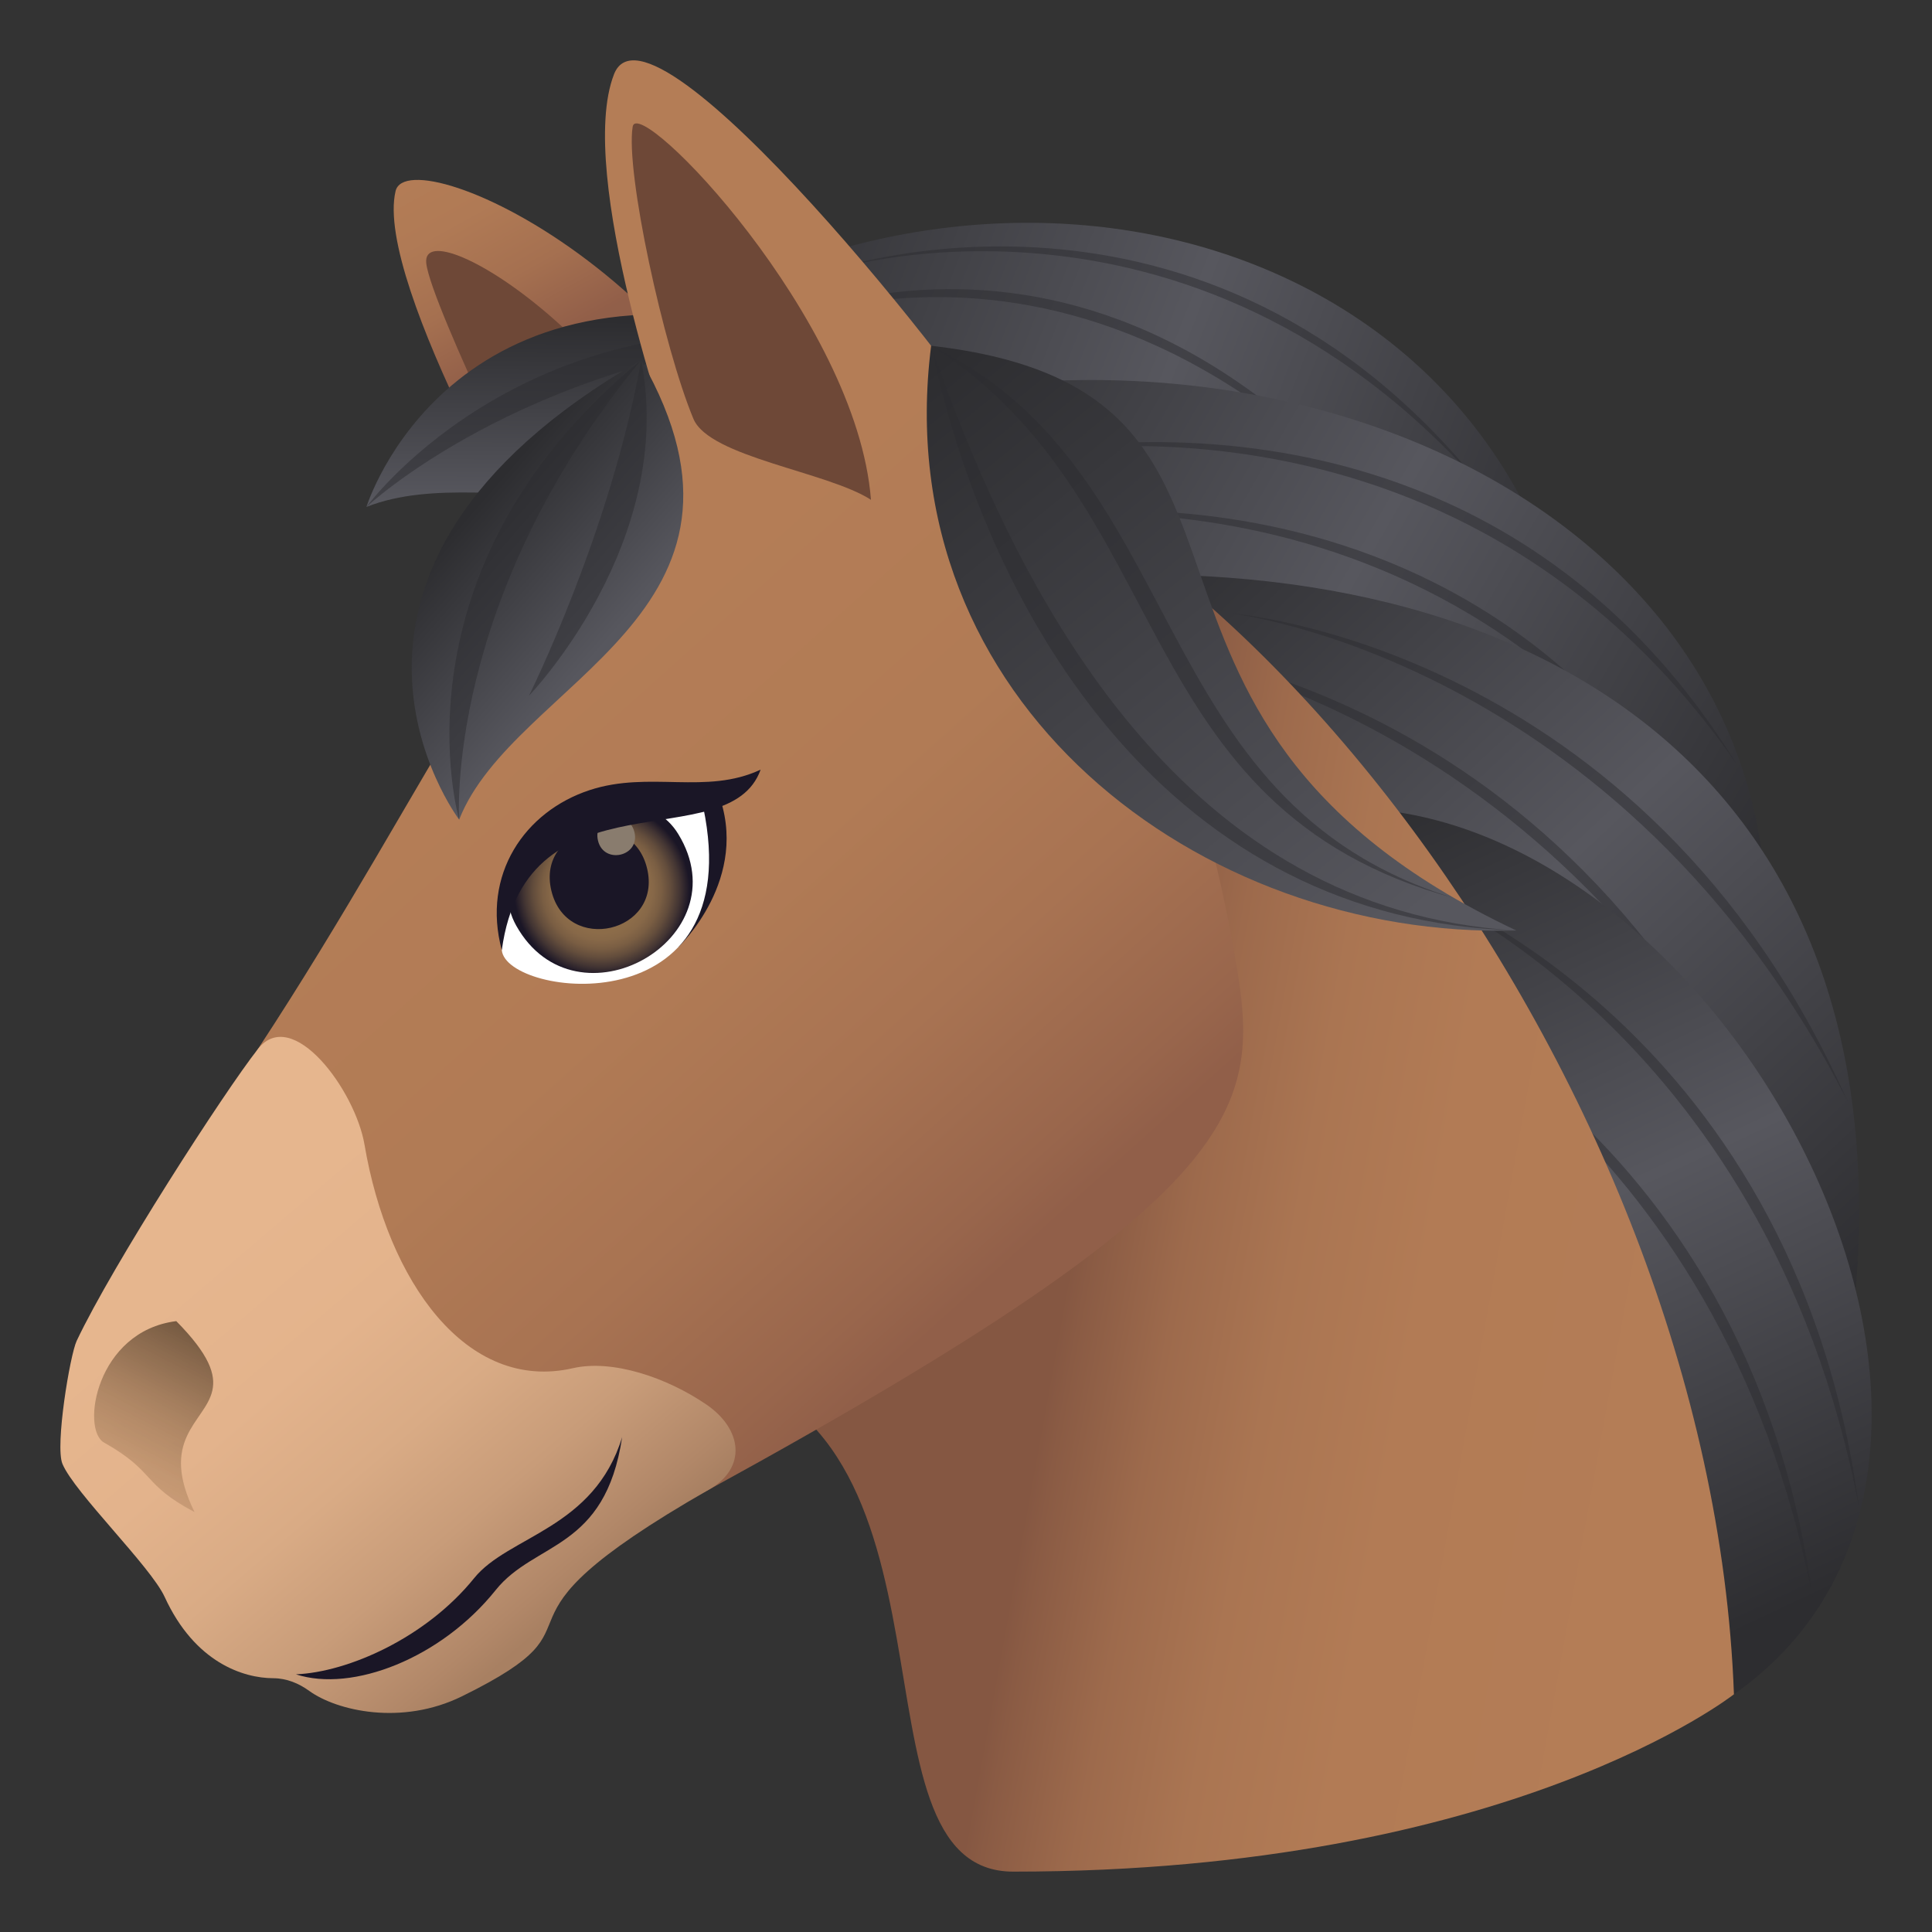 <svg xmlns="http://www.w3.org/2000/svg" xml:space="preserve" style="enable-background:new 0 0 64 64" viewBox="0 0 64 64"><rect x="0" y="0" width="64" height="64" fill="#333333" stroke="none"/><linearGradient id="a" x1="22.706" x2="52.638" y1="9.133" y2="20.845" gradientUnits="userSpaceOnUse"><stop offset="0" style="stop-color:#2d2d30"/><stop offset=".5" style="stop-color:#57575e"/><stop offset="1" style="stop-color:#2d2d30"/></linearGradient><path d="M21.977 10.762c7.238 9.744 21.735 17.306 30.263 11.237-2.37-13.85-18.113-18.453-30.263-11.237z" style="fill:url(#a)"/><path d="M27.355 9.002s12.014-3.949 21.781 7.183C39.888 4.543 27.355 9.002 27.355 9.002z" style="opacity:.5;fill:#2d2d30"/><path d="M23.673 11.58s10.728-6.297 21.79 5.076c-10.654-12.036-21.79-5.077-21.79-5.077z" style="opacity:.5;fill:#2d2d30"/><linearGradient id="b" x1="28.608" x2="58.661" y1="12.366" y2="29.733" gradientUnits="userSpaceOnUse"><stop offset="0" style="stop-color:#2d2d30"/><stop offset=".5" style="stop-color:#57575e"/><stop offset="1" style="stop-color:#2d2d30"/></linearGradient><path d="M27.373 13.85c5.938 11.126 20.389 21.218 31.143 17.141.339-14.078-16.128-21.547-31.143-17.14z" style="fill:url(#b)"/><path d="M33.138 15.182s14.923-3.515 24.398 10.142c-8.767-14.2-24.398-10.142-24.398-10.142z" style="opacity:.5;fill:#2d2d30"/><path d="M32.751 17.27s15.055-2.965 23.966 11.028c-8.182-14.51-23.966-11.027-23.966-11.027z" style="opacity:.5;fill:#2d2d30"/><linearGradient id="c" x1="37.974" x2="61.675" y1="17.727" y2="43.065" gradientUnits="userSpaceOnUse"><stop offset="0" style="stop-color:#2d2d30"/><stop offset=".5" style="stop-color:#57575e"/><stop offset="1" style="stop-color:#2d2d30"/></linearGradient><path d="M36.34 19.057c2.694 12.209 13.293 27.79 24.795 26.508 2.956-18.876-9.093-27.062-24.795-26.508z" style="fill:url(#c)"/><path d="M40.715 20.308S53.67 21.752 61.192 36.46c-6.747-15.158-20.477-16.15-20.477-16.15z" style="opacity:.5;fill:#2d2d30"/><path d="M36.272 21.224s13.022.694 21.476 14.94c-7.708-14.741-21.476-14.94-21.476-14.94z" style="opacity:.5;fill:#2d2d30"/><linearGradient id="d" x1="46.721" x2="59.485" y1="26.156" y2="53.234" gradientUnits="userSpaceOnUse"><stop offset="0" style="stop-color:#2d2d30"/><stop offset=".5" style="stop-color:#57575e"/><stop offset="1" style="stop-color:#2d2d30"/></linearGradient><path d="M45.355 26.8C43.324 39.12 48.96 48.954 57.44 56.125c11.011-7.734.148-28.474-12.084-29.325z" style="fill:url(#d)"/><path d="M46.458 29.154s12.063 4.699 15.125 20.783c-2.185-16.321-15.125-20.783-15.125-20.783z" style="opacity:.5;fill:#2d2d30"/><path d="M44.94 32.253s12.063 4.698 15.124 20.782c-2.185-16.32-15.125-20.782-15.125-20.782z" style="opacity:.5;fill:#2d2d30"/><linearGradient id="e" x1="30.258" x2="56.231" y1="37.807" y2="42.514" gradientUnits="userSpaceOnUse"><stop offset=".221" style="stop-color:#855742"/><stop offset=".245" style="stop-color:#8a5b44"/><stop offset=".358" style="stop-color:#9d6a4c"/><stop offset=".492" style="stop-color:#aa7552"/><stop offset=".663" style="stop-color:#b27b55"/><stop offset="1" style="stop-color:#b47d56"/></linearGradient><path d="M27.233 13.704C21.08 22.848 23.13 45.25 23.13 45.25 32.532 46.91 27.773 62 33.563 62c16.438 0 23.876-5.875 23.876-5.875-.757-20.591-17.566-41.646-30.206-42.421z" style="fill:url(#e)"/><linearGradient id="f" x1="1.475" x2="-1.177" y1="13.489" y2="6.436" gradientTransform="rotate(-8.27 -5.926 -104.337)" gradientUnits="userSpaceOnUse"><stop offset="0" style="stop-color:#915f49"/><stop offset=".007" style="stop-color:#925f49"/><stop offset=".328" style="stop-color:#a57050"/><stop offset=".656" style="stop-color:#b07a55"/><stop offset="1" style="stop-color:#b47d56"/></linearGradient><path d="M13.104 6.33c.436-1.843 11.852 3.241 14.023 14.193.148.702-5.26.776-8.884-1.24 0 0-5.865-9.898-5.139-12.953z" style="fill:url(#f)"/><path d="M14.121 8.723c-.226-1.955 8.35 3.33 9.722 10.936.094.487-3.037.434-5.52-1.349 0 0-4.04-8.173-4.202-9.586z" style="fill:#6e4837"/><linearGradient id="g" x1="98.621" x2="102.101" y1="-34.046" y2="-29.206" gradientTransform="rotate(36.182 -9.366 -132.923)" gradientUnits="userSpaceOnUse"><stop offset="0" style="stop-color:#2d2d30"/><stop offset="1" style="stop-color:#57575e"/></linearGradient><path d="M26.654 11.09c-3.625 8.14-10.144 3.973-14.515 5.703 0 0 2.719-8.86 14.515-5.702z" style="fill:url(#g)"/><path d="M12.139 16.793s4.81-6.594 14.515-5.702c-9.4.89-14.515 5.702-14.515 5.702zm4.28-1.115s5.483-1.694 10.235-4.587c-3.838 4.459-10.235 4.587-10.235 4.587z" style="opacity:.5;fill:#2d2d30"/><linearGradient id="h" x1="-13.361" x2="-1.546" y1="-29.462" y2="-7.838" gradientTransform="rotate(-13.226 231.457 -132.182)" gradientUnits="userSpaceOnUse"><stop offset="0" style="stop-color:#b47d56"/><stop offset=".396" style="stop-color:#b17b55"/><stop offset=".674" style="stop-color:#a87352"/><stop offset=".914" style="stop-color:#99664c"/><stop offset="1" style="stop-color:#915f49"/></linearGradient><path d="M33.455 15.15C32.285 12.845 21.547-.64 20.34 2.46c-1.281 3.287 1.97 12.485 1.97 12.485-5.026 3.615-7.95 10.947-13.767 19.806-1.8 2.74 3.058 21.11 14.946 14.592 18.399-10.087 18.307-12.718 17.371-17.94-2.176-12.171-7.405-16.253-7.405-16.253z" style="fill:url(#h)"/><linearGradient id="i" x1="-11.379" x2="-19.697" y1="54.526" y2="40.021" gradientTransform="rotate(-10.673 .275 -102.795)" gradientUnits="userSpaceOnUse"><stop offset="0" style="stop-color:#a88062"/><stop offset=".06" style="stop-color:#b18768"/><stop offset=".259" style="stop-color:#c89c79"/><stop offset=".473" style="stop-color:#d9ab85"/><stop offset=".707" style="stop-color:#e3b38c"/><stop offset="1" style="stop-color:#e6b68e"/></linearGradient><path d="M12.075 37.919c-.306-1.8-2.387-4.624-3.532-3.168-1.112 1.413-4.81 7.144-6.003 9.666-.222.47-.72 3.476-.472 4.074.392.948 2.926 3.402 3.387 4.41 1 2.18 2.612 2.689 3.598 2.692.443.002.844.169 1.19.42.912.66 3.063 1.162 5.059.18 5.33-2.62-.068-2.123 8.187-6.85 1.267-.725 1.096-2.009-.095-2.82-1.304-.89-3.103-1.5-4.415-1.2-3.531.809-6.136-2.881-6.904-7.404z" style="fill:url(#i)"/><linearGradient id="j" x1="-24.236" x2="-20.364" y1="47.596" y2="42.631" gradientTransform="rotate(-10.673 .275 -102.795)" gradientUnits="userSpaceOnUse"><stop offset="0" style="stop-color:#c79973;stop-opacity:.8"/><stop offset=".184" style="stop-color:#be926d;stop-opacity:.837"/><stop offset=".484" style="stop-color:#a67f5e;stop-opacity:.897"/><stop offset=".861" style="stop-color:#7e6046;stop-opacity:.972"/><stop offset="1" style="stop-color:#6e533c"/></linearGradient><path d="M6.446 50.09c-1.77-.934-1.273-1.333-2.998-2.302-.777-.436-.264-3.691 2.391-4.024 2.193 2.218.876 2.65.346 3.826-.255.567-.328 1.306.26 2.5z" style="fill:url(#j)"/><linearGradient id="k" x1="-12.977" x2="-9.347" y1="-36.255" y2="-31.208" gradientTransform="rotate(-13.226 231.457 -132.182)" gradientUnits="userSpaceOnUse"><stop offset="0" style="stop-color:#2d2d30"/><stop offset="1" style="stop-color:#57575e"/></linearGradient><path d="M21.24 11.926c4.81 8.398-4.225 10.63-6.03 15.225 0 0-6.199-8.185 6.03-15.225z" style="fill:url(#k)"/><path d="M15.21 27.15s-2.427-8.263 6.029-15.224c-6.541 7.941-6.028 15.225-6.028 15.225zm2.311-4.101s2.71-5.436 3.718-11.123c1.181 6.045-3.718 11.123-3.718 11.123z" style="opacity:.5;fill:#2d2d30"/><path d="M20.61 47.601c-.561 3.767-2.895 3.453-4.19 5.073-1.808 2.26-4.752 3.4-6.617 2.79 1.73-.072 4.312-1.213 5.905-3.187 1.133-1.404 3.973-1.627 4.903-4.676z" style="fill:#1a1626"/><path d="M20.958 4.197c.182-1.101 7.433 6.359 7.894 12.36-1.433-.93-5.354-1.413-5.882-2.684-.99-2.38-2.256-8.184-2.012-9.676z" style="fill:#6e4837"/><path d="m20.796 27.196 1.676 4.175s2.422-2.275 1.303-5.135c-.002.001-1.723.246-2.979.96z" style="fill:#1a1626"/><path d="M23.297 26.745c1.526 7.303-6.538 6.29-6.674 4.729-.44-5.075 6.481-5.652 6.674-4.729z" style="fill:#fff"/><radialGradient id="l" cx="-42.549" cy="-44.754" r="2.86" gradientTransform="matrix(.879 -.507 .508 .864 80.074 46.575)" gradientUnits="userSpaceOnUse"><stop offset=".495" style="stop-color:#8c6c49"/><stop offset=".581" style="stop-color:#876848"/><stop offset=".679" style="stop-color:#7a5e43"/><stop offset=".782" style="stop-color:#634d3c"/><stop offset=".889" style="stop-color:#433533"/><stop offset=".999" style="stop-color:#1b1626"/><stop offset="1" style="stop-color:#1a1626"/></radialGradient><path d="M22.466 27.625c2.128 3.473-3.377 6.59-5.366 3.037-1.516-2.71 3.795-5.6 5.366-3.037z" style="fill:url(#l)"/><path d="M21.436 28.77c.508 2.126-2.664 2.86-3.172.733-.507-2.12 2.665-2.854 3.172-.733z" style="fill:#1a1626"/><path d="M21.017 27.567c.192.805-1.016 1.083-1.208.279-.193-.802 1.015-1.08 1.207-.279z" style="fill:#897c6e"/><path d="M25.197 25.495c-1.813.85-3.675.027-5.663.678-2.152.706-3.586 2.8-2.911 5.301.818-6.018 7.515-3.012 8.574-5.98z" style="fill:#1a1626"/><linearGradient id="m" x1="20.478" x2="34.042" y1="-40.175" y2="-20.193" gradientTransform="rotate(-4.93 636.386 -131.16)" gradientUnits="userSpaceOnUse"><stop offset="0" style="stop-color:#2d2d30"/><stop offset="1" style="stop-color:#57575e"/></linearGradient><path d="M50.227 30.823c-15.174-7.168-6.299-17.873-19.382-19.369-1.497 11.806 8.925 19.665 19.382 19.37z" style="fill:url(#m)"/><path d="M48.186 29.758c-10.934-2.994-9.154-13.11-17.341-18.304 8.653 4.155 6.955 15.113 17.34 18.304z" style="opacity:.5;fill:#2d2d30"/><path d="M50.227 30.823c-11.376-.33-17.457-10.212-19.382-19.369 3.03 8.732 8.485 18.72 19.382 19.37z" style="opacity:.5;fill:#2d2d30"/></svg>